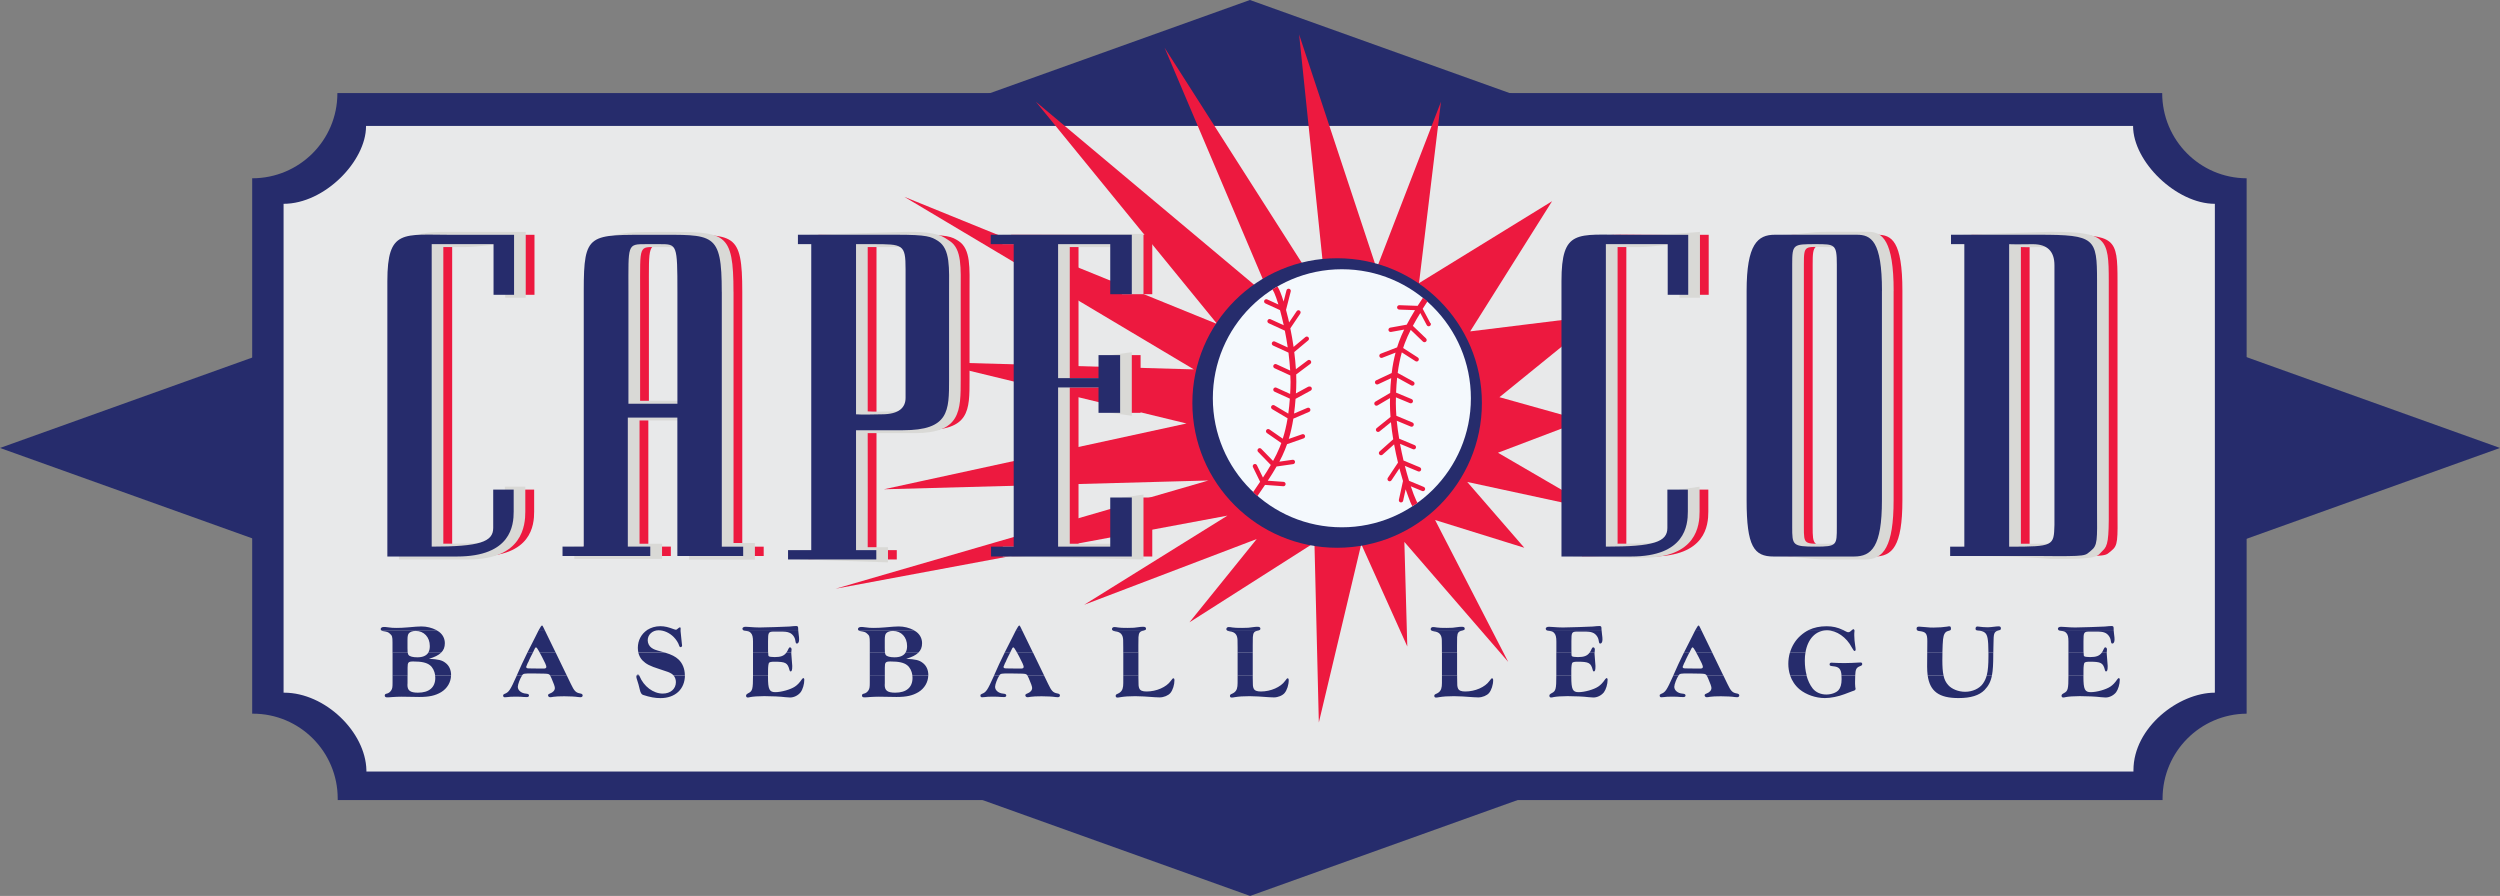 <?xml version="1.0" encoding="UTF-8"?>
<svg id="Layer_2" data-name="Layer 2" xmlns="http://www.w3.org/2000/svg" viewBox="0 0 528.78 189.5">
  <rect x="0" y="0" width="528.78" height="189.5" fill="#808080" stroke="none"/>
  <defs>
    <style>
      .cls-1, .cls-2, .cls-3 {
        fill-rule: evenodd;
      }

      .cls-1, .cls-2, .cls-3, .cls-4, .cls-5, .cls-6, .cls-7, .cls-8 {
        stroke-width: 0px;
      }

      .cls-1, .cls-4 {
        fill: #262c6c;
      }

      .cls-2, .cls-5 {
        fill: #d9d9d6;
      }

      .cls-3, .cls-8 {
        fill: #ed193f;
      }

      .cls-6 {
        fill: #e8e9ea;
      }

      .cls-7 {
        fill: #f4f9fd;
      }
    </style>
  </defs>
  <g id="Layer_1-2" data-name="Layer 1">
    <g>
      <path class="cls-4" d="M71.35,19.68h385.98c0,9.97,7.99,17.99,17.86,18.03v113.24c-9.84.08-17.78,8.09-17.78,17.96v.31s-385.98,0-385.98,0v-.31c0-9.92-8.03-17.96-17.94-17.96h-.15V37.71c9.98,0,18.02-8.04,18.02-17.96v-.08h0Z"/>
      <polygon class="cls-4" points="0 94.75 264.37 0 528.78 94.75 264.41 189.5 0 94.75 0 94.75"/>
      <path class="cls-6" d="M77.42,26.64h373.75c0,7.58,9.17,16.47,17.3,16.47v103.4c-7.64,0-17.22,7.36-17.22,16.4v.28s-373.75,0-373.75,0v-.28c-.18-8.13-8.77-16.38-17.37-16.4h-.15s0-103.4,0-103.4c8.68,0,17.44-9.03,17.44-16.4v-.07h0Z"/>
      <polygon class="cls-8" points="280.65 63.9 246.32 10.09 268.9 63.28 219.11 21.53 257.46 68.54 191.27 41.63 252.51 78.13 197.46 76.58 250.96 89.57 186.94 103.49 255.6 101.63 176.74 124.52 259.62 109.06 229.31 127.92 265.81 114.01 251.58 131.63 278.02 114.78 278.95 152.82 287.92 115.09 297.66 136.74 297.04 114.62 319 139.99 303.54 109.99 322.41 115.86 310.34 101.94 337.56 107.82 316.84 95.76 334.78 88.95 317.15 84.01 338.49 66.69 310.96 70.09 328.28 42.56 300.14 59.88 304.78 21.53 291.17 56.79 274.78 7.3 280.65 63.9 280.65 63.9"/>
      <path class="cls-4" d="M252.2,85.24c0-16.91,13.71-30.62,30.62-30.62s30.62,13.71,30.62,30.62-13.71,30.62-30.62,30.62-30.62-13.71-30.62-30.62h0Z"/>
      <path class="cls-7" d="M256.53,84.24c0-15.07,12.22-27.29,27.29-27.29s27.29,12.22,27.29,27.29-12.22,27.29-27.29,27.29-27.29-12.22-27.29-27.29h0Z"/>
      <g>
        <path class="cls-8" d="M276.8,81.74l-2.7,1.47c.02-.34.04-.67.06-1.03.02-.48.03-.96.03-1.45s-.01-1.02-.03-1.53l2.99-2.24c.2-.15.25-.44.09-.65-.15-.21-.45-.25-.65-.09l-2.49,1.87c-.08-1.21-.19-2.43-.35-3.63l2.95-2.46c.2-.16.22-.46.06-.65-.16-.2-.46-.22-.65-.06l-2.5,2.09c-.2-1.36-.43-2.68-.69-3.93l2.1-3.11c.14-.21.09-.5-.12-.64-.21-.14-.5-.09-.64.13l-1.6,2.37c-.05-.24-.11-.49-.16-.73-.16-.68-.32-1.31-.49-1.92l1-3.91c.06-.25-.09-.5-.34-.56-.25-.06-.5.09-.56.33l-.61,2.38c-.13-.4-.25-.79-.37-1.13-.21-.61-.42-1.11-.61-1.5-.09-.19-.18-.35-.28-.5-.1-.14-1.11.59-1.11.59-.02-.06.23.32.39.68.25.56.56,1.42.88,2.48l-2.37-1.08c-.23-.11-.51,0-.62.23-.11.23,0,.51.23.62l3.1,1.42c.26.96.53,2.04.79,3.2l-2.8-1.28c-.23-.11-.51,0-.62.23-.11.23,0,.51.23.62l3.42,1.57c.23,1.13.43,2.33.61,3.55l-2.72-1.25c-.23-.11-.51,0-.61.23-.11.23,0,.51.23.62l3.26,1.5c.16,1.26.28,2.53.36,3.79l-2.92-1.34c-.23-.11-.51,0-.62.23-.11.23,0,.51.23.62l3.34,1.53c.02.45.05.9.05,1.34,0,.47,0,.94-.03,1.4-.02.41-.04.78-.06,1.17l-2.91-1.33c-.23-.11-.51,0-.62.23-.11.23,0,.51.23.62l3.24,1.48c-.08,1.13-.19,2.18-.33,3.16l-2.94-1.75c-.22-.13-.5-.06-.64.16-.13.22-.06.5.16.64l3.27,1.94c-.26,1.6-.6,3.02-1.02,4.31l-2.82-1.96c-.21-.15-.5-.09-.65.12-.15.21-.09.5.12.65l3.04,2.11c-.12.32-.23.64-.36.95-.4.98-.87,1.91-1.38,2.84l-2.5-2.57c-.18-.18-.47-.19-.66,0-.18.18-.19.47,0,.66l2.68,2.76c-.51.87-1.05,1.75-1.66,2.66l-1.28-2.61c-.11-.23-.39-.33-.62-.21-.23.11-.33.39-.21.62l1.51,3.1c-.48.71-.94,1.4-1.48,2.18l.9.85c.55-.79,1.13-1.64,1.62-2.37l3.86.28c.25.02.48-.17.49-.43.02-.26-.17-.48-.43-.5l-3.34-.24c.68-1.02,1.29-2.02,1.86-3.01l3.51-.5c.25-.04.43-.27.39-.53-.04-.25-.27-.43-.52-.39l-2.79.4c.43-.81.83-1.64,1.18-2.51.16-.39.31-.79.45-1.19l3.5-1.22c.24-.08.37-.35.29-.59-.08-.24-.35-.37-.59-.29l-2.84.99c.4-1.3.72-2.72.97-4.29l3.33-1.43c.24-.1.34-.37.24-.61-.1-.24-.37-.34-.61-.24l-2.81,1.2c.13-.98.24-2,.32-3.11l3.2-1.74c.22-.12.31-.4.19-.63-.12-.22-.4-.31-.63-.19Z"/>
        <path class="cls-8" d="M302.54,68.36l-1.62-3.05c.46-.73.5-.77,1.01-1.57l-.95-.77c-.52.81-.66.97-1.13,1.72l-3.87-.14c-.26,0-.47.19-.48.45,0,.26.19.47.45.48l3.34.12c-.64,1.04-1.22,2.06-1.75,3.07l-3.49.63c-.25.04-.42.29-.37.54.04.25.29.42.54.37l2.78-.5c-.4.83-.77,1.67-1.09,2.55-.14.39-.28.8-.41,1.21l-3.46,1.34c-.24.09-.36.36-.27.6.09.24.36.36.6.26l2.81-1.09c-.35,1.32-.63,2.74-.82,4.32l-3.28,1.54c-.23.11-.33.39-.22.62.11.23.39.33.62.22l2.77-1.3c-.1.98-.17,2.01-.21,3.12l-3.14,1.85c-.22.13-.29.41-.16.64.13.22.42.29.63.16l2.64-1.56c0,.34-.02.68-.02,1.03v.19c0,.9.05,1.84.12,2.78l-2.92,2.35c-.2.16-.23.45-.07.65.16.2.45.23.65.07l2.43-1.96c.12,1.2.28,2.41.48,3.61l-2.88,2.57c-.19.17-.21.46-.04.65.17.19.46.21.66.04l2.45-2.19c.24,1.33.52,2.63.82,3.87l-2.15,3.23c-.14.21-.08.5.13.64.21.14.5.08.64-.13l1.69-2.53c.05.21.1.42.16.62.19.72.39,1.4.59,2.05h0s-.87,3.98-.87,3.98c-.05.25.1.5.35.55.25.05.5-.1.55-.35l.53-2.42c.19.56.37,1.08.55,1.54.26.68.59,1.64.87,2.02.02.03,1.1-.67,1.1-.67-.03-.02-.09-.09-.27-.5-.32-.68-.73-1.73-1.16-3.03l2.39,1c.24.1.51-.01.61-.25.1-.24-.01-.51-.25-.61h0s-3.12-1.3-3.12-1.3c-.3-.97-.6-2.03-.89-3.16l2.81,1.17c.24.1.51-.01.61-.25.1-.24-.01-.51-.25-.61h0s-3.45-1.44-3.45-1.44c0,0,0-.01,0-.02-.27-1.13-.51-2.31-.74-3.51l2.74,1.14c.24.1.51-.01.61-.25.1-.24-.01-.51-.25-.61h0s-3.28-1.37-3.28-1.37c-.21-1.27-.39-2.53-.51-3.79l2.96,1.23c.24.1.51-.01.61-.25.1-.24-.01-.51-.25-.61h0s-3.4-1.42-3.4-1.42c-.06-.87-.11-1.73-.11-2.55v-.18c0-.41.02-.79.02-1.17l2.96,1.23c.24.1.51-.01.61-.25.1-.24-.01-.51-.25-.61l-3.29-1.37c.04-1.13.12-2.18.22-3.17l3,1.65c.23.12.51.04.63-.18.12-.22.04-.51-.18-.63l-3.33-1.83c.21-1.61.5-3.03.87-4.35l2.89,1.86c.22.14.5.08.64-.14.14-.22.08-.5-.14-.64l-3.11-2c.1-.32.21-.65.33-.96.37-.99.8-1.94,1.28-2.88l2.58,2.48c.19.18.48.17.66-.01.18-.19.17-.48-.01-.66l-2.78-2.66c.48-.89.99-1.79,1.57-2.72l1.37,2.57c.12.23.4.31.63.19.23-.12.31-.4.19-.63Z"/>
      </g>
      <path class="cls-1" d="M83.03,142.83v1.58c0,.93-.04,1.24-.29,1.62-.22.35-.58.62-.98.69-.27.07-.38.16-.38.4s.16.38.49.38c.2,0,.71-.02,1.2-.07.6-.04,1.24-.07,1.87-.07.33,0,.75,0,1.29.02,1.11.02,2.02.04,2.44.04,2.13,0,3.4-.29,4.64-1.02,1.29-.79,2.07-2.1,2.09-3.56h-3.37c.02.17.04.36.04.54,0,2.02-1.31,3.13-3.67,3.13-1.62,0-2.22-.45-2.22-1.62,0-.07,0-.24.02-.38v-1.69h-3.18ZM109.32,142.83c-.02.06-.04.11-.06.16-1.35,3.02-1.62,3.42-2.55,3.78-.22.09-.29.18-.29.33,0,.25.11.38.36.38.15,0,.33-.02.55-.04.38-.07.91-.09,1.78-.09.71,0,1.33.02,1.67.07.29,0,.53.02.67.02.27,0,.44-.13.44-.33,0-.25-.18-.36-.64-.4-.98-.07-1.73-.69-1.73-1.44,0-.51.51-1.84.91-2.4,0-.01.02-.02.02-.03h-1.12ZM116.32,142.83c.1.14.19.34.33.64q.71,1.62.71,2.04c0,.51-.38.93-1.04,1.18-.29.11-.4.2-.4.38,0,.22.2.4.44.4.13,0,.4-.02.71-.09.33-.07,1.35-.11,2.29-.11,1.07,0,2.42.07,2.91.16.2.02.4.04.53.04.27,0,.44-.16.44-.36,0-.24-.15-.38-.55-.44-.91-.16-1.24-.53-1.95-2.02l-.88-1.82h-3.53ZM134.68,142.83c-.05.08-.08.17-.08.27,0,.16.02.33.09.51l.36,1.16c.11.35.2.71.27,1.07q.22,1.02.71,1.15c1.44.47,2.53.67,3.66.67,3.14,0,5.16-1.9,5.18-4.81h-2.42c.32.37.51.88.51,1.43,0,1.42-1.13,2.42-2.78,2.42-2,0-4.02-1.51-4.91-3.69-.04-.07-.07-.13-.1-.18h-.48ZM159.27,142.83v.11c0,2.78-.11,3.24-.96,3.66-.4.22-.51.33-.51.58,0,.2.15.35.33.35.13,0,.33-.02.58-.09.53-.11,1.71-.2,2.95-.2,1.49,0,3.42.09,4.46.22.42.04.78.07,1,.07.82,0,1.69-.44,2.22-1.11.45-.6.78-1.71.78-2.64,0-.2-.09-.36-.2-.36-.07,0-.18.09-.29.22-.53.78-.95,1.22-1.49,1.58-.91.62-2.89,1.18-4.15,1.18s-1.55-.58-1.55-3.26v-.31h-3.18ZM183.97,142.83v1.58c0,.93-.05,1.24-.29,1.62-.22.35-.58.62-.98.69-.27.07-.38.16-.38.4s.15.38.49.38c.2,0,.71-.02,1.2-.07.6-.04,1.24-.07,1.87-.07.33,0,.76,0,1.29.02,1.11.02,2.02.04,2.44.04,2.13,0,3.4-.29,4.64-1.02,1.29-.79,2.07-2.1,2.09-3.56h-3.37c.03.17.04.36.04.54,0,2.02-1.31,3.13-3.66,3.13-1.62,0-2.22-.45-2.22-1.62,0-.07,0-.24.02-.38v-1.69h-3.18ZM210.27,142.83c-.02.06-.04.11-.06.16-1.35,3.02-1.62,3.42-2.55,3.78-.22.09-.29.18-.29.33,0,.25.11.38.35.38.16,0,.33-.02.56-.04.38-.07.91-.09,1.78-.09.71,0,1.33.02,1.67.07.29,0,.53.02.67.02.27,0,.44-.13.44-.33,0-.25-.18-.36-.64-.4-.98-.07-1.73-.69-1.73-1.44,0-.51.51-1.84.91-2.4,0-.01.02-.02.02-.03h-1.12ZM217.27,142.83c.1.14.2.34.33.64q.71,1.62.71,2.04c0,.51-.38.93-1.04,1.18-.29.11-.4.2-.4.38,0,.22.2.4.44.4.13,0,.4-.02.71-.09.33-.07,1.35-.11,2.29-.11,1.07,0,2.42.07,2.91.16.2.02.4.04.53.04.27,0,.44-.16.44-.36,0-.24-.15-.38-.55-.44-.91-.16-1.24-.53-1.95-2.02l-.88-1.82h-3.54ZM237.59,142.83c0,1.64,0,1.98-.04,2.31-.09.8-.42,1.27-1.11,1.58-.38.16-.46.24-.46.47s.13.35.35.35c.16,0,.38-.02.6-.07.96-.16,1.87-.22,3.2-.22.93,0,2.58.09,4.15.22.4.02.73.04,1,.04.87,0,1.82-.4,2.27-.93.51-.62.86-1.73.86-2.71,0-.25-.09-.4-.22-.4s-.2.07-.56.55c-.91,1.31-3.04,2.24-5.11,2.24-.87,0-1.33-.2-1.53-.62-.18-.4-.2-.67-.2-2.24v-.58h-3.2ZM261.77,142.83c0,1.64,0,1.98-.04,2.31-.09.8-.42,1.27-1.11,1.58-.38.16-.47.24-.47.47s.13.35.35.35c.16,0,.38-.02.6-.07.95-.16,1.87-.22,3.2-.22.93,0,2.58.09,4.15.22.4.02.73.04,1,.04.86,0,1.82-.4,2.26-.93.51-.62.87-1.73.87-2.71,0-.25-.09-.4-.22-.4s-.2.07-.55.55c-.91,1.31-3.04,2.24-5.11,2.24-.87,0-1.33-.2-1.53-.62-.18-.4-.2-.67-.2-2.24v-.58h-3.2ZM304.99,142.83c0,1.64,0,1.98-.04,2.31-.09.8-.42,1.27-1.11,1.58-.38.16-.47.24-.47.47s.13.35.36.35c.15,0,.38-.02.6-.07.96-.16,1.87-.22,3.2-.22.93,0,2.58.09,4.15.22.4.02.73.04,1,.04.87,0,1.82-.4,2.27-.93.51-.62.87-1.73.87-2.71,0-.25-.09-.4-.22-.4s-.2.07-.56.55c-.91,1.31-3.04,2.24-5.11,2.24-.87,0-1.33-.2-1.53-.62-.18-.4-.2-.67-.2-2.24v-.58h-3.2ZM329.18,142.83v.11c0,2.78-.11,3.24-.96,3.66-.4.22-.51.33-.51.58,0,.2.16.35.33.35.13,0,.33-.02.58-.09.53-.11,1.71-.2,2.95-.2,1.49,0,3.42.09,4.46.22.42.04.78.07,1,.07.82,0,1.69-.44,2.22-1.11.44-.6.78-1.71.78-2.64,0-.2-.09-.36-.2-.36-.07,0-.18.09-.29.22-.53.78-.96,1.22-1.49,1.58-.91.62-2.89,1.18-4.15,1.18s-1.55-.58-1.55-3.26v-.31h-3.17ZM353.94,142.83c-.02.06-.04.11-.06.16-1.36,3.02-1.62,3.42-2.55,3.78-.22.09-.29.18-.29.33,0,.25.11.38.36.38.15,0,.33-.02.55-.04.38-.07.91-.09,1.78-.09.71,0,1.33.02,1.67.07.29,0,.53.02.66.02.27,0,.45-.13.45-.33,0-.25-.18-.36-.65-.4-.98-.07-1.73-.69-1.73-1.44,0-.51.51-1.84.91-2.4,0-.01.02-.02.02-.03h-1.12ZM360.95,142.83c.1.14.2.34.33.64q.71,1.62.71,2.04c0,.51-.38.93-1.04,1.18-.29.11-.4.2-.4.38,0,.22.2.4.44.4.13,0,.4-.02.71-.09.33-.07,1.36-.11,2.29-.11,1.07,0,2.42.07,2.91.16.2.02.4.04.53.04.27,0,.45-.16.45-.36,0-.24-.16-.38-.56-.44-.91-.16-1.24-.53-1.95-2.02l-.88-1.82h-3.53ZM378.62,142.83c.39,1.16,1.07,2.18,2.02,2.98,1.38,1.13,3.42,1.84,5.35,1.84,1.22,0,2.86-.33,4.13-.82.38-.16.18-.07.58-.22.35-.13.75-.29,1.16-.44.44-.11.62-.24.62-.49,0-.09-.02-.2-.07-.38-.02-.18-.04-.38-.04-.64v-.47l.02-.84c0-.18,0-.35.01-.5h-2.91c.02.24.03.51.03.81,0,1.07-.22,1.82-.65,2.31-.49.55-1.53.93-2.58.93-1.18,0-2.24-.47-2.89-1.29-.57-.73-1.02-1.68-1.31-2.77h-3.49ZM407.72,142.83c.47,3.43,2.42,4.82,6.53,4.82,2.6,0,4.37-.56,5.49-1.69.83-.86,1.32-1.74,1.59-3.14h-1.1c-.19.7-.45,1.26-.83,1.79-.73,1.04-2.22,1.71-3.75,1.71-1.4,0-2.82-.56-3.58-1.42-.49-.54-.81-1.16-1-2.06h-3.35ZM437.5,142.83v.11c0,2.78-.11,3.24-.95,3.66-.4.22-.51.33-.51.58,0,.2.16.35.33.35.13,0,.33-.02.58-.09.53-.11,1.71-.2,2.95-.2,1.49,0,3.42.09,4.46.22.42.04.78.07,1,.07.82,0,1.69-.44,2.22-1.11.44-.6.78-1.71.78-2.64,0-.2-.09-.36-.2-.36-.07,0-.18.09-.29.22-.53.78-.96,1.22-1.49,1.58-.91.62-2.89,1.18-4.15,1.18s-1.56-.58-1.56-3.26v-.31h-3.18Z"/>
      <path class="cls-1" d="M83.03,138.05v4.77h3.18v-1.62c0-1.13.16-1.29,1.22-1.29,1.73,0,2.8.24,3.49.78.59.44.99,1.25,1.12,2.13h3.37v-.04c0-1.09-.42-2.02-1.22-2.6-.71-.55-1.47-.73-3.46-.84,1.18-.34,2.01-.75,2.56-1.28h-2.71c-.41.64-1.18.97-2.32.97-.91,0-1.62-.18-1.84-.49-.1-.13-.15-.24-.17-.48h-3.2ZM111.54,138.05c-.88,1.79-1.52,3.16-2.22,4.78h1.12c.25-.37.45-.39,2.17-.39.53,0,1.31.02,2.44.04.79.03,1.05.04,1.27.33h3.53s-2.31-4.77-2.31-4.77h-3.38c.15.3.31.6.47.88.6,1.11.93,1.87.93,2.13,0,.24-.18.36-.53.36l-2.38-.02-.86-.02c-.31,0-.49-.09-.49-.29,0-.07.02-.16.09-.27.13-.38.27-.67.42-.91l.13-.33c.11-.2.22-.42.31-.64.16-.29.31-.59.46-.89h-1.17ZM135.02,138.05c.15.63.45,1.2.88,1.64.76.76,1.53,1.18,3.62,1.84,1.89.6,2.06.69,2.51.96.15.09.28.21.4.34h2.42v-.03c0-1.33-.49-2.53-1.35-3.33-.63-.59-1.46-1.02-2.76-1.41h-5.72ZM159.27,138.05v4.77h3.18v-.98c0-.84.09-1.49.2-1.64.16-.18.49-.24,1.16-.24,2.35,0,2.8.24,3.18,1.78.05.18.11.27.22.27.27,0,.36-.27.36-1.16,0-.09-.02-.27-.04-.51q-.16-1.69-.16-2.09c0-.06,0-.13,0-.2h-1.05c-.51.69-1.21.93-2.46.93-.62,0-1.13-.07-1.22-.16-.12-.1-.15-.13-.16-.78h-3.19ZM183.97,138.05v4.77h3.18v-1.62c0-1.13.16-1.29,1.22-1.29,1.73,0,2.8.24,3.49.78.59.44.99,1.25,1.12,2.13h3.37v-.04c0-1.09-.42-2.02-1.22-2.6-.71-.55-1.46-.73-3.46-.84,1.18-.34,2.01-.75,2.56-1.28h-2.71c-.41.64-1.18.97-2.32.97-.91,0-1.62-.18-1.84-.49-.1-.13-.15-.24-.17-.48h-3.2ZM212.49,138.05c-.88,1.79-1.52,3.16-2.22,4.78h1.12c.25-.37.45-.39,2.17-.39.53,0,1.31.02,2.44.04.79.03,1.05.04,1.27.33h3.54s-2.31-4.77-2.31-4.77h-3.38c.15.3.31.6.47.88.6,1.11.93,1.87.93,2.13,0,.24-.18.36-.53.36l-2.38-.02-.86-.02c-.31,0-.49-.09-.49-.29,0-.07.02-.16.09-.27.13-.38.27-.67.42-.91l.13-.33c.11-.2.22-.42.31-.64.16-.29.31-.59.45-.89h-1.17ZM237.59,138.05v4.78h3.2v-4.78h-3.2ZM261.77,138.05v4.78h3.2v-4.78h-3.2ZM304.99,138.05v4.78h3.2v-4.78h-3.2ZM329.18,138.05v4.77h3.17v-.98c0-.84.09-1.49.2-1.64.16-.18.49-.24,1.16-.24,2.35,0,2.8.24,3.18,1.78.04.18.11.27.22.27.27,0,.35-.27.35-1.16,0-.09-.02-.27-.04-.51q-.16-1.69-.16-2.09c0-.06,0-.13,0-.2h-1.05c-.51.69-1.21.93-2.46.93-.62,0-1.13-.07-1.22-.16-.12-.1-.15-.13-.16-.78h-3.19ZM356.16,138.05c-.88,1.79-1.52,3.16-2.22,4.78h1.12c.25-.37.45-.39,2.17-.39.53,0,1.31.02,2.44.04.8.03,1.05.04,1.27.33h3.53s-2.31-4.77-2.31-4.77h-3.38c.15.3.31.6.47.88.6,1.11.93,1.87.93,2.13,0,.24-.18.36-.53.36l-2.38-.02-.87-.02c-.31,0-.49-.09-.49-.29,0-.07.02-.16.09-.27.13-.38.27-.67.42-.91l.13-.33c.11-.2.22-.42.31-.64.16-.29.31-.59.45-.89h-1.17ZM378.58,138.05c-.22.75-.33,1.55-.33,2.37s.13,1.65.38,2.4h3.49c-.25-.94-.38-2-.38-3.11,0-.58.04-1.14.13-1.66h-3.28ZM407.63,138.05l-.02,2.93c0,.67.04,1.29.11,1.85h3.35c-.17-.8-.24-1.82-.24-3.18,0-.52,0-1.06.02-1.59h-3.21ZM420.58,138.05c0,.23,0,.47,0,.73,0,1.81-.1,3.06-.35,4.03h1.1c.2-1.06.27-2.42.27-4.3v-.46s-1.03,0-1.03,0h0ZM437.5,138.05v4.77h3.18v-.98c0-.84.09-1.49.2-1.64.16-.18.49-.24,1.16-.24,2.35,0,2.8.24,3.18,1.78.04.18.11.27.22.27.27,0,.36-.27.36-1.16,0-.09-.02-.27-.04-.51q-.16-1.69-.16-2.09c0-.06,0-.13,0-.2h-1.05c-.51.69-1.21.93-2.46.93-.62,0-1.13-.07-1.22-.16-.12-.1-.15-.13-.16-.78h-3.19ZM135.16,142.83c-.07-.1-.13-.16-.21-.16-.11,0-.21.06-.27.16h.48ZM392.4,142.83c.05-1.22.24-1.59.88-1.87.53-.2.6-.27.6-.51,0-.22-.11-.33-.38-.33-.09,0-.24,0-.42.02-.53.04-2.11.11-2.95.11-.56,0-2.2-.04-2.44-.07-.11-.02-.25-.02-.29-.02-.27,0-.42.13-.42.36,0,.27.11.33.73.4,1.23.11,1.69.53,1.79,1.92h2.91Z"/>
      <path class="cls-1" d="M80.56,133.26c.07.12.21.19.42.22.93.16,1.09.2,1.44.51.53.44.6.64.6,1.93v2.14h3.2c-.02-.2-.03-.51-.03-1v-1.64c0-.82.07-1.18.27-1.44.25-.33.82-.53,1.47-.53,1.75,0,2.98,1.31,2.98,3.2,0,.58-.11,1.05-.34,1.41h2.71c.56-.52.81-1.18.81-2.01,0-.95-.42-1.8-1.18-2.38-.19-.14-.4-.27-.62-.38h-11.73ZM113.96,133.26c-.03.06-.06.11-.09.17-.2.42-.4.84-.62,1.24-.68,1.32-1.23,2.41-1.72,3.39h1.17c.02-.06.04-.1.06-.14.33-.76.49-1,.6-1,.13,0,.35.29.69.91.03.07.07.15.11.22h3.38s-2.33-4.79-2.33-4.79h-1.25ZM136.88,133.26c-1.21.82-1.97,2.17-1.97,3.77,0,.35.04.69.12,1.01h5.72c-.21-.05-.44-.11-.68-.17-1.56-.42-1.78-.51-2.29-.87-.47-.33-.78-.95-.78-1.58,0-1.18,1-2.11,2.29-2.11,1.13,0,2.31.53,3.2,1.42.51.51.98,1.24,1.13,1.75.09.29.18.4.36.4.15,0,.29-.16.29-.36,0-.09-.02-.22-.05-.4-.18-1.58-.27-2.46-.27-2.62v-.26h-7.06ZM157.16,133.26c.07.07.17.12.27.13.98.13,1.07.16,1.4.51.31.33.44.84.44,1.78v2.38h3.19c0-.21,0-.47-.01-.8v-1.67c0-1.82.09-2,1.24-2h1.33c1.02,0,1.47.04,1.91.22.67.24,1.2.96,1.29,1.67.09.53.13.64.33.64.29,0,.47-.33.47-.84,0-.27-.02-.64-.09-1.07-.06-.45-.09-.71-.1-.94h-11.67ZM181.51,133.26c.07.12.21.19.42.22.93.16,1.09.2,1.44.51.53.44.6.64.6,1.93v2.14h3.2c-.02-.2-.03-.51-.03-1v-1.64c0-.82.07-1.18.27-1.44.24-.33.82-.53,1.47-.53,1.75,0,2.98,1.31,2.98,3.2,0,.58-.11,1.05-.35,1.41h2.71c.56-.52.81-1.18.81-2.01,0-.95-.42-1.8-1.18-2.38-.19-.14-.4-.27-.62-.38h-11.73ZM214.91,133.26c-.03.06-.06.11-.09.17-.2.42-.4.84-.62,1.24-.68,1.32-1.23,2.41-1.72,3.39h1.17c.02-.06.04-.1.06-.14.33-.76.49-1,.6-1,.13,0,.35.29.69.91.03.07.07.15.11.22h3.38s-2.33-4.79-2.33-4.79h-1.25ZM235.26,133.26c.08.14.28.22.66.28,1.09.13,1.6.69,1.64,1.82q.02.31.02,1.64v1.05h3.2v-1.54c0-.87,0-1.49.02-1.75.07-.96.29-1.24,1.11-1.38.14-.03.26-.07.34-.12h-7ZM259.45,133.26c.08.14.28.22.66.28,1.09.13,1.6.69,1.64,1.82q.02.31.02,1.64v1.05h3.2v-1.54c0-.87,0-1.49.02-1.75.07-.96.29-1.24,1.11-1.38.15-.03.26-.07.34-.12h-7ZM302.66,133.26c.08.14.28.22.66.28,1.09.13,1.6.69,1.64,1.82q.02.31.02,1.64v1.05h3.2v-1.54c0-.87,0-1.49.02-1.75.07-.96.29-1.24,1.11-1.38.14-.03.26-.07.34-.12h-7ZM327.07,133.26c.07.07.16.12.27.13.98.13,1.07.16,1.4.51.31.33.45.84.45,1.78v2.38h3.19c0-.21,0-.47-.01-.8v-1.67c0-1.82.09-2,1.24-2h1.33c1.02,0,1.47.04,1.91.22.67.24,1.2.96,1.29,1.67.09.53.13.64.33.64.29,0,.47-.33.47-.84,0-.27-.02-.64-.09-1.07-.06-.45-.09-.71-.1-.94h-11.67ZM358.59,133.26c-.03.06-.06.11-.09.17-.2.42-.4.84-.62,1.24-.68,1.32-1.24,2.41-1.72,3.39h1.17c.02-.06.04-.1.06-.14.33-.76.49-1,.6-1,.13,0,.35.29.69.91.03.07.07.15.11.22h3.38s-2.33-4.79-2.33-4.79h-1.25ZM382.58,133.26c-.62.29-1.19.69-1.73,1.17-1.07.94-1.85,2.2-2.26,3.62h3.28c.46-2.89,2.17-4.73,4.56-4.73,2.02,0,4.13,1.46,5.26,3.64q.4.73.55.73c.16,0,.25-.11.25-.29,0-.2-.04-.49-.09-.8-.11-.62-.2-1.58-.2-2.24,0-.29,0-.56.04-.82v-.18s0-.08-.02-.11h-.5c-.4.38-.55.47-.81.47-.13,0-.27-.04-.56-.2-.17-.09-.34-.18-.51-.26h-7.26ZM405.47,133.26c.07.11.19.17.36.2,1.53.16,1.82.51,1.82,2.2l-.02,2.4h3.21c.03-1.23.08-2.36.14-2.85.13-1.07.42-1.55,1-1.73.33-.09.5-.15.58-.23h-7.1ZM417.97,133.26c.08.06.21.1.39.11.6.02,1.11.18,1.4.4.62.47.8,1.31.82,4.28h1.03s.02-1.11.02-1.11l.04-1.62c.02-1.47.22-1.78,1.18-2.02.05-.01.1-.02.14-.04h-5.01ZM435.39,133.26c.07.07.17.12.27.13.98.13,1.07.16,1.4.51.31.33.44.84.44,1.78v2.38h3.19c0-.21,0-.47-.01-.8v-1.67c0-1.82.09-2,1.24-2h1.33c1.02,0,1.47.04,1.91.22.66.24,1.2.96,1.29,1.67.09.53.13.64.33.64.29,0,.47-.33.47-.84,0-.27-.02-.64-.09-1.07-.06-.45-.09-.71-.1-.94h-11.67ZM167.36,138.05c0-.05,0-.11.02-.18.02-.22.05-.4.05-.51,0-.24-.16-.44-.33-.44-.15,0-.24.11-.35.35-.13.31-.27.56-.42.78h1.05ZM337.27,138.05c0-.05,0-.11.02-.18.02-.22.04-.4.04-.51,0-.24-.15-.44-.33-.44-.16,0-.25.11-.36.35-.13.31-.27.56-.42.78h1.05ZM445.59,138.05c0-.05,0-.11.02-.18.02-.22.04-.4.04-.51,0-.24-.16-.44-.33-.44-.15,0-.24.11-.35.35-.13.31-.27.56-.42.78h1.05Z"/>
      <path class="cls-1" d="M92.29,133.26c-.91-.47-2.03-.76-3.16-.76-.49,0-1.58.07-2.91.2-.84.07-1.62.11-2.35.11-.67,0-1.09-.02-1.84-.13-.33-.05-.6-.07-.82-.07-.42,0-.69.18-.69.44,0,.08.02.15.05.21h11.73ZM115.21,133.26l-.25-.52q-.2-.44-.31-.44c-.12,0-.36.32-.69.96h1.25ZM143.95,133.26v-.05c.02-.11.02-.22.02-.25,0-.18-.05-.27-.16-.27-.09,0-.2.07-.44.27-.18.18-.29.25-.42.25-.07,0-.16-.02-.27-.07-1.33-.51-2.11-.69-3.02-.69-1.05,0-2.01.3-2.78.81h7.06ZM168.83,133.26c0-.12-.01-.24-.01-.38,0-.36-.11-.47-.44-.47-.22,0-.8.04-1.42.11-.45.04-5.29.2-6.29.2-.6,0-1.36-.04-2.24-.11-.29-.02-.56-.04-.73-.04-.4,0-.67.16-.67.42,0,.09.05.2.13.27h11.67ZM193.24,133.26c-.91-.47-2.03-.76-3.16-.76-.49,0-1.58.07-2.91.2-.84.07-1.62.11-2.35.11-.67,0-1.09-.02-1.84-.13-.33-.05-.6-.07-.82-.07-.42,0-.69.18-.69.44,0,.08.02.15.05.21h11.73ZM216.16,133.26l-.25-.52q-.2-.44-.31-.44c-.12,0-.36.32-.69.96h1.25ZM242.25,133.26c.1-.06.15-.16.15-.29,0-.27-.2-.4-.6-.4-.18,0-.36,0-.49.02-1.33.2-1.67.22-2.78.22-.98,0-1.67-.02-2.04-.09-.33-.07-.62-.09-.82-.09-.27,0-.47.18-.47.42,0,.08.01.15.05.21h7ZM266.44,133.26c.1-.06.15-.16.15-.29,0-.27-.2-.4-.6-.4-.18,0-.35,0-.49.02-1.33.2-1.67.22-2.78.22-.98,0-1.66-.02-2.04-.09-.33-.07-.62-.09-.82-.09-.27,0-.47.18-.47.42,0,.08.01.15.05.21h7ZM309.66,133.26c.1-.06.15-.16.15-.29,0-.27-.2-.4-.6-.4-.18,0-.36,0-.49.02-1.33.2-1.67.22-2.78.22-.98,0-1.67-.02-2.04-.09-.33-.07-.62-.09-.82-.09-.26,0-.47.18-.47.42,0,.08.01.15.05.21h7ZM338.74,133.26c0-.12-.01-.24-.01-.38,0-.36-.11-.47-.44-.47-.22,0-.8.04-1.42.11-.44.04-5.29.2-6.29.2-.6,0-1.36-.04-2.24-.11-.29-.02-.55-.04-.73-.04-.4,0-.67.16-.67.42,0,.09.05.2.13.27h11.67ZM359.84,133.26l-.25-.52q-.2-.44-.31-.44c-.12,0-.36.32-.69.96h1.25ZM389.84,133.26c-1.17-.57-2.23-.8-3.49-.8-1.44,0-2.67.26-3.77.79h7.26ZM392.22,133.26c-.04-.11-.12-.18-.22-.18-.04,0-.13.04-.22.13-.02.02-.04.04-.06.05h.5ZM412.57,133.26c.08-.08.08-.17.08-.32,0-.31-.11-.47-.31-.47-.13,0-.31.02-.51.07-.67.11-1.78.2-2.89.2-.51,0-.98-.02-1.36-.07q-1.4-.13-1.64-.13c-.4,0-.56.11-.56.42,0,.13.03.23.08.3h7.1ZM422.99,133.26c.17-.06.22-.15.22-.38,0-.27-.16-.4-.45-.4-.13,0-.31,0-.44.02q-1.44.18-1.87.18c-.53,0-1.55-.07-1.82-.13-.18-.02-.31-.04-.38-.04-.24,0-.4.16-.4.47,0,.13.04.23.12.29h5.01ZM447.07,133.26c0-.12-.01-.24-.01-.38,0-.36-.11-.47-.44-.47-.22,0-.8.04-1.42.11-.44.04-5.29.2-6.29.2-.6,0-1.35-.04-2.24-.11-.29-.02-.56-.04-.73-.04-.4,0-.67.16-.67.42,0,.09.05.2.13.27h11.67Z"/>
      <path class="cls-8" d="M108.72,62.35v-10.71h-13.08v63.98c10.15,0,13.01-1.01,13.01-3.94v-8.12h4.33v4.65c0,2.88-.54,9.5-12.01,9.5h-14.72v-58.22c0-11.13,3.3-9.82,13.89-9.82h12.91v12.68h-4.33Z"/>
      <path class="cls-3" d="M157,61.74v53.88h4.53v1.98h-13.92v-7.23s0-22.04,0-22.04h-10.48v27.29h4.76v1.98h-18.56v-1.98h4.48v-54.16c0-12.33,1.08-11.79,14.88-11.79,12.57,0,14.31-.7,14.31,12.07h0ZM143.9,51.64h-2.94c-4.02,0-3.71,0-3.71,10v23.75h10.36v-23.65c0-10.1-.08-10.1-3.72-10.1h0Z"/>
      <path class="cls-3" d="M185.39,91v25.36h4.29v1.98h-18.67v-1.98h4.91V51.64h-2.82v-1.99h20.89c6.44,0,7.3.39,8.76,1.33,2.63,1.7,2.32,5.79,2.32,10.67v18.6c0,6.65.02,10.75-9.74,10.75h-9.93ZM188.9,51.64h-3.51v35.99c1.06.12,4.51,0,5.44,0,3.71,0,5.03-1.47,5.03-3.48,0-2.86,0-4.39,0-5.89v-21.31c0-5.31-.54-5.31-6.96-5.31h0Z"/>
      <polygon class="cls-8" points="236.68 81.95 228.12 81.95 228.12 115.62 239.16 115.62 239.16 105.23 243.72 105.23 243.72 117.71 213.95 117.71 213.95 115.62 218.74 115.62 218.74 51.64 213.87 51.64 213.87 49.65 243.72 49.65 243.72 62.23 239.16 62.23 239.16 51.64 228.12 51.64 228.12 79.98 236.68 79.98 236.68 75.11 241.25 75.11 241.25 87.32 236.68 87.32 236.68 81.95 236.68 81.95"/>
      <path class="cls-3" d="M402.38,61.53v44.3c0,9.79-2.17,11.88-5.92,11.88h-16.98c-4.17,0-5.72-2.09-5.72-11.88v-44.3c0-9.89,2.33-11.88,5.97-11.88,2.4,0,4.75,0,8.63,0,3.43,0,5.67,0,8.69,0s5.33,1.26,5.33,11.88h0ZM392.84,111.45v-55.54c0-4.27-.43-4.27-4.48-4.27-4.76,0-4.96,0-4.96,4.27v55.54c0,3.87.04,4.17,4.96,4.17,4.51,0,4.48-.31,4.48-4.17h0Z"/>
      <path class="cls-3" d="M435.68,117.6h-18.87v-1.98h3v-63.98h-2.82v-1.99h18.59c11.87,0,12.3.72,12.3,9.74v48.35c.03,6.49.14,7.62-1.28,8.73-1.39,1.08-.31,1.24-10.92,1.13h0ZM438.87,56.11q0-4.46-4.56-4.46c-1.63,0-3.39.06-5.02,0v63.98c9.42,0,9.46-.16,9.58-4.59v-54.92h0Z"/>
      <path class="cls-8" d="M357.07,62.35v-10.71h-13.08v63.98c10.15,0,13.01-1.01,13.01-3.94v-8.12h4.33v4.65c0,2.88-.54,9.5-12,9.5h-14.72v-58.22c0-11.13,3.3-9.82,13.89-9.82h12.91v12.68h-4.33Z"/>
      <path class="cls-5" d="M106.86,62.97v-11.33c-3.01,0-5.45.62-8.58.62h-4.51v62.74c10.15,0,13.01-.39,13.01-3.32v-8.74h4.33v5.27c0,2.88-.54,10.12-12,10.12h-14.72v-58.84c0-11.13,3.3-10.44,13.9-10.44h12.91v13.92h-4.33Z"/>
      <path class="cls-2" d="M155.15,61.74v53.11h4.52v3.52h-13.92v-8.01s0-21.42,0-21.42h-10.48v26.06h4.76v3.21h-18.56v-2.59h4.48v-54.16c0-12.33,1.08-12.41,14.88-12.41,12.57,0,14.31-.08,14.31,12.69h0ZM142.04,52.26h-2.94c-4.02,0-3.71-.62-3.71,9.38v23.13h10.37v-23.03c0-10.1-.08-9.48-3.72-9.48h0Z"/>
      <path class="cls-2" d="M183.53,91.62c.03.76,0,24.12,0,24.12h4.29v3.21l-18.67-.62v-1.98h4.9V51.64h-2.82v-1.99l20.89-.62c6.44,0,7.3,1.01,8.76,1.95,2.63,1.7,2.32,5.79,2.32,10.67v18.6c0,6.65.02,11.37-9.74,11.37,0,0-7.65-.01-9.93,0h0ZM187.04,52.26h-3.51v34.75c1.06.12,4.51,0,5.45,0,3.71,0,5.03-.85,5.03-2.86v-27.2c0-5.31-.54-4.69-6.96-4.69h0Z"/>
      <polygon class="cls-5" points="234.83 81.95 226.27 81.95 226.27 115 237.3 115 237.3 105.23 241.86 104.61 241.86 118.33 212.1 117.71 212.1 115.62 216.88 115.62 216.88 51.64 212.02 51.64 212.02 49.65 241.86 49.47 241.86 62.23 237.3 62.23 237.3 52.26 226.27 52.26 226.27 79.98 234.83 79.98 234.83 75.11 239.39 74.49 239.39 87.94 234.83 87.32 234.83 81.95 234.83 81.95"/>
      <path class="cls-2" d="M400.52,61.53v44.3c0,9.79-2.16,12.5-5.91,12.5h-8.11c-3.88,0-6.53-.62-8.87-.62-4.16,0-5.72-2.09-5.72-11.88v-44.3c0-9.89,2.33-11.88,5.97-11.88,2.4,0,4.75-.62,8.63-.62h8.69c2.94,0,5.33,1.88,5.33,12.5h0ZM390.98,111.45v-55.54c0-4.27-.43-3.65-4.48-3.65-4.76,0-4.96-.62-4.96,3.65v55.54c0,3.87.04,3.56,4.96,3.56,4.51,0,4.48.31,4.48-3.56h0Z"/>
      <path class="cls-2" d="M433.83,118.22s-6.29-.62-18.87-.62v-1.98h3v-63.98h-2.82v-1.99l18.59-.62c11.87,0,12.3,1.34,12.3,10.36v48.35c.04,6.49-.2,7.75-1.28,8.73-1.31,1.18-.31,1.86-10.92,1.74h0ZM437.02,56.11c0-4.46,0-3.85-4.56-3.85-1.63,0-3.39.06-5.02,0v62.74c9.42,0,9.46.46,9.58-3.98v-54.92h0Z"/>
      <path class="cls-5" d="M355.22,62.97v-11.33c-3.02,0-5.45.62-8.58.62h-4.5v62.74c10.15,0,13.01-.39,13.01-3.32v-8.12l4.33-.62v5.27c0,2.88-.54,9.76-12,9.76-3.94,0-10.42-.26-14.72-.26v-58.22c0-11.13,3.3-9.82,13.89-9.82,6.01,0,12.91-.62,12.91-.62v13.92h-4.33Z"/>
      <path class="cls-4" d="M104.39,62.35v-10.71h-13.08v63.98c10.15,0,13.01-1.01,13.01-3.94v-8.12h4.33v4.65c0,2.88-.54,9.5-12,9.5h-14.72v-58.22c0-11.13,3.3-9.82,13.89-9.82h12.91v12.68h-4.33Z"/>
      <path class="cls-1" d="M152.67,61.74v53.88h4.52v1.98h-13.92v-7.23s0-22.04,0-22.04h-10.48v27.29h4.75v1.98h-18.56v-1.98h4.49v-54.16c0-12.33,1.08-11.79,14.88-11.79,12.57,0,14.31-.7,14.31,12.07h0ZM139.57,51.64h-2.94c-4.02,0-3.71,0-3.71,10v23.75h10.36v-23.65c0-10.1-.08-10.1-3.71-10.1h0Z"/>
      <path class="cls-1" d="M181.06,91v25.36h4.29v1.98h-18.67v-1.98h4.91V51.64h-2.82v-1.99h20.89c6.44,0,7.3.39,8.76,1.33,2.63,1.7,2.32,5.79,2.32,10.67v18.6c0,6.65.02,10.75-9.74,10.75h-9.93ZM184.57,51.64h-3.51v35.99c1.06.12,4.51,0,5.45,0,3.71,0,5.03-1.47,5.03-3.48,0-2.86,0-4.39,0-5.89v-21.31c0-5.31-.54-5.31-6.96-5.31h0Z"/>
      <polygon class="cls-4" points="232.35 81.95 223.8 81.95 223.8 115.62 234.83 115.62 234.83 105.23 239.39 105.23 239.39 117.71 209.62 117.71 209.62 115.62 214.41 115.62 214.41 51.64 209.55 51.64 209.55 49.65 239.39 49.65 239.39 62.23 234.83 62.23 234.83 51.64 223.8 51.64 223.8 79.98 232.35 79.98 232.35 75.11 236.92 75.11 236.92 87.32 232.35 87.32 232.35 81.95 232.35 81.95"/>
      <path class="cls-1" d="M398.05,61.53v44.3c0,9.79-2.17,11.88-5.92,11.88h-16.98c-4.16,0-5.72-2.09-5.72-11.88v-44.3c0-9.89,2.33-11.88,5.97-11.88,2.4,0,4.75,0,8.63,0,3.43,0,5.67,0,8.69,0s5.34,1.26,5.34,11.88h0ZM388.51,111.45v-55.54c0-4.27-.43-4.27-4.48-4.27-4.76,0-4.96,0-4.96,4.27v55.54c0,3.87.04,4.17,4.96,4.17,4.51,0,4.48-.31,4.48-4.17h0Z"/>
      <path class="cls-1" d="M431.35,117.6h-18.87v-1.98h3v-63.98h-2.82v-1.99h18.59c11.87,0,12.3.72,12.3,9.74v48.35c.03,6.49.14,7.62-1.28,8.73-1.39,1.08-.31,1.24-10.92,1.13h0ZM434.54,56.11q0-4.46-4.56-4.46c-1.63,0-3.39.06-5.02,0v63.98c9.42,0,9.46-.16,9.58-4.59v-54.92h0Z"/>
      <path class="cls-4" d="M352.74,62.35v-10.71h-13.08v63.98c10.15,0,13.01-1.01,13.01-3.94v-8.12h4.33v4.65c0,2.88-.54,9.5-12.01,9.5h-14.72v-58.22c0-11.13,3.3-9.82,13.9-9.82h12.91v12.68h-4.33Z"/>
    </g>
  </g>
</svg>